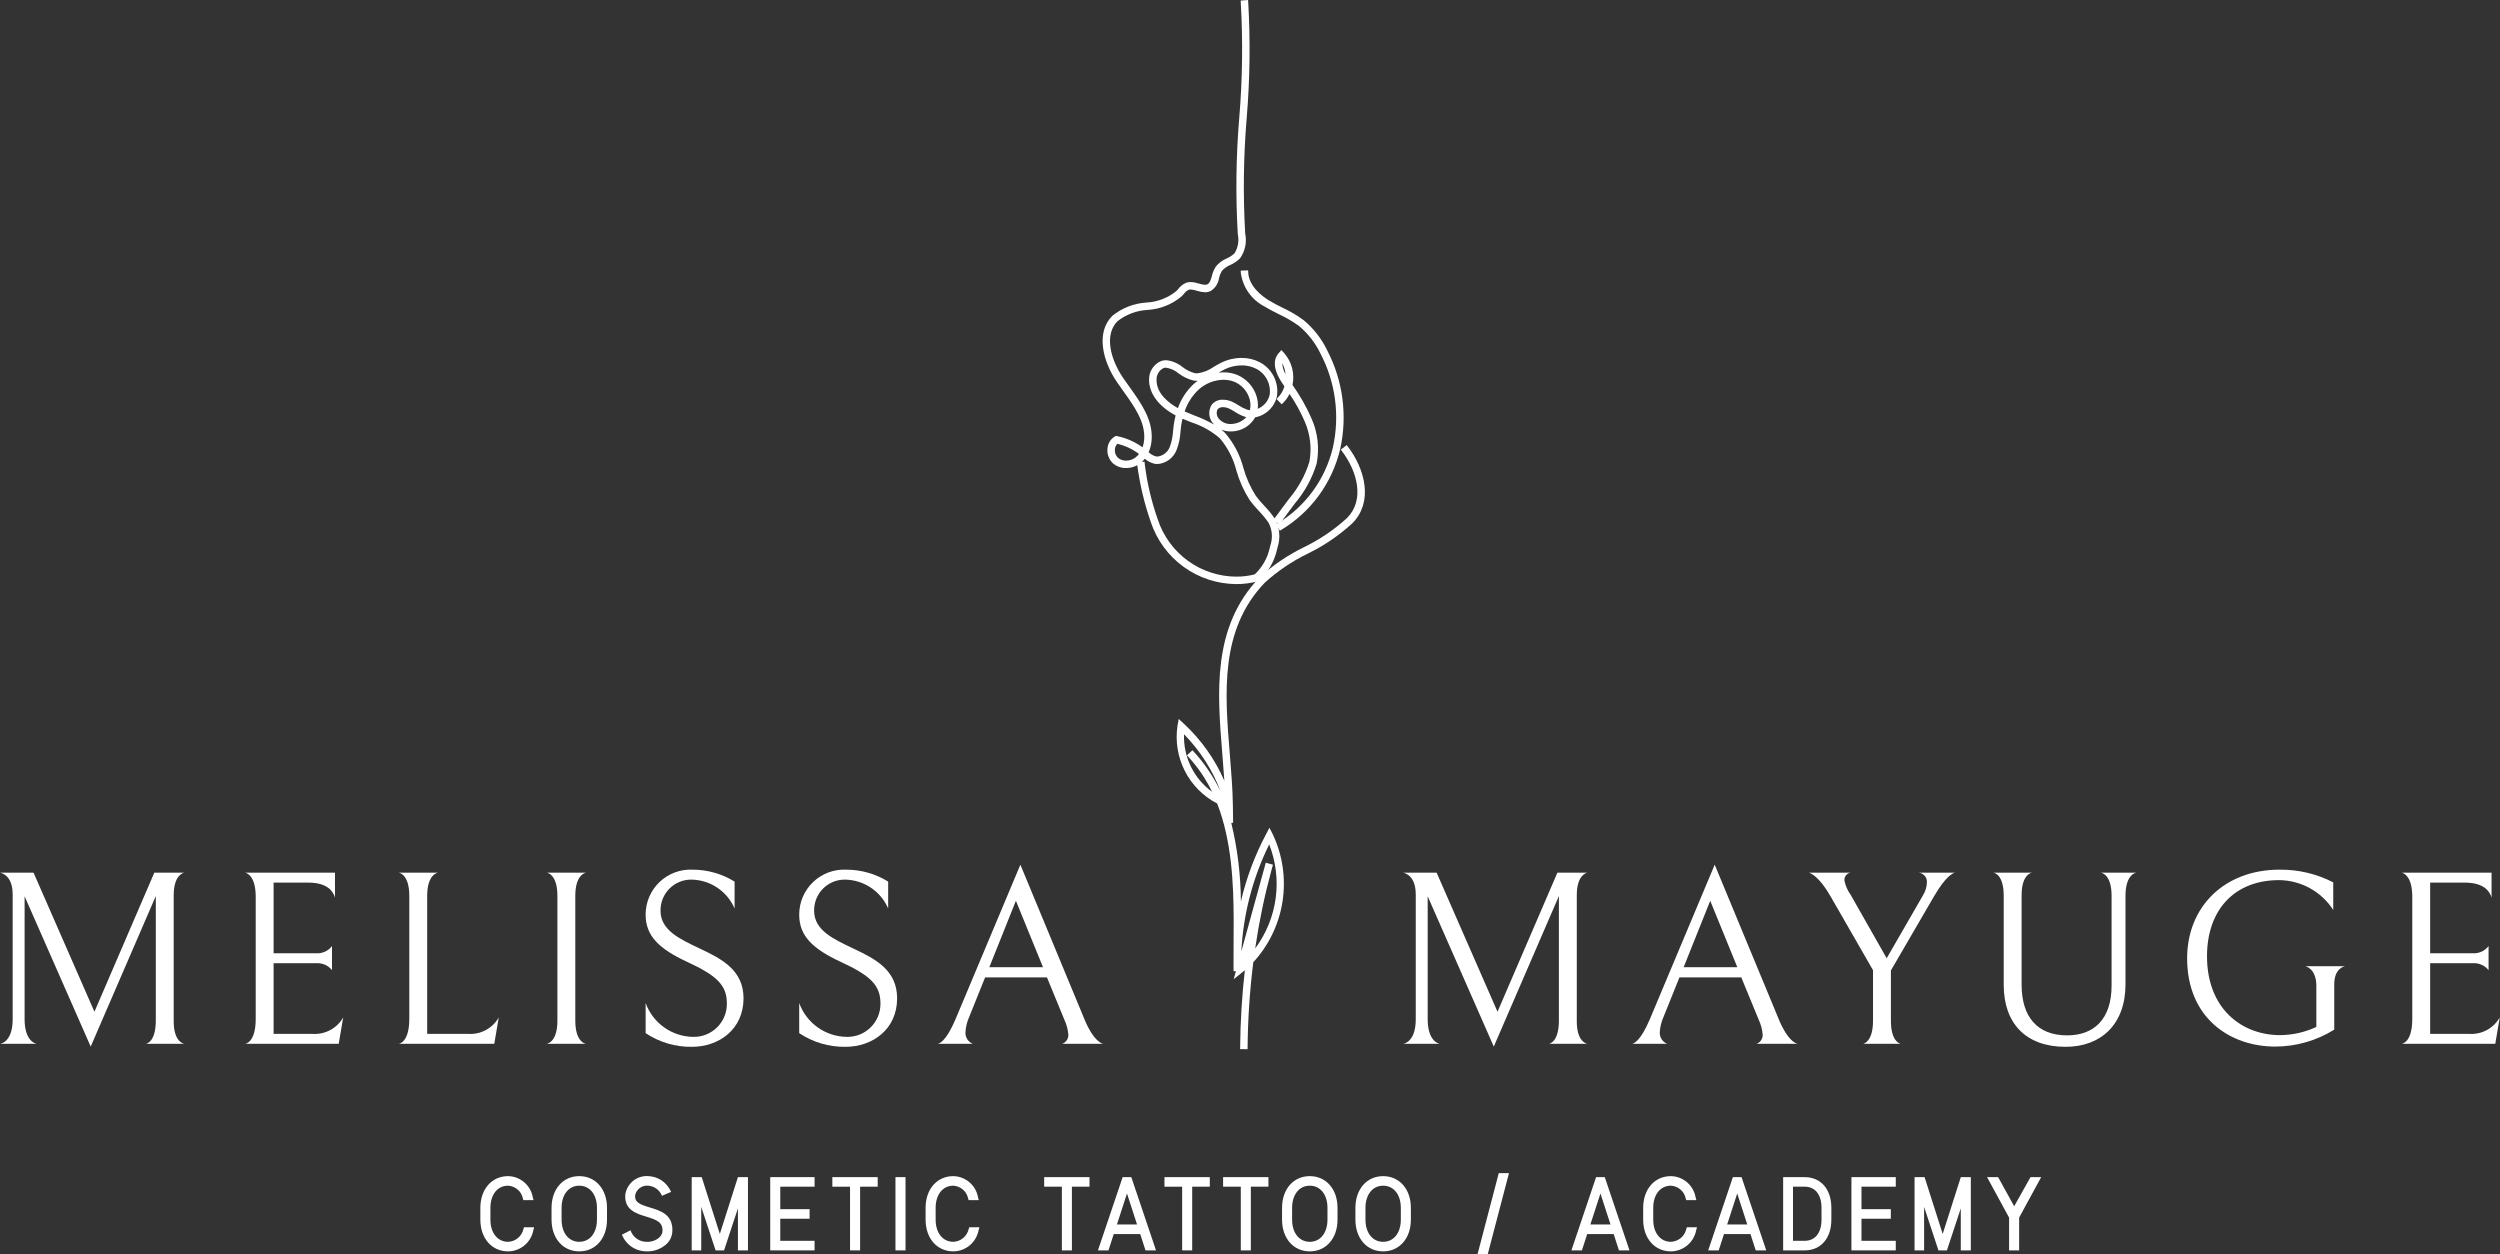 <svg width="287" height="144" viewBox="0 0 287 144" fill="none" xmlns="http://www.w3.org/2000/svg">
<rect x="0" y="0" width="287" height="144" fill="#333333" stroke="none"/>
<path d="M60.977 141.155C60.865 141.778 60.539 142.343 60.056 142.752C59.573 143.161 58.962 143.388 58.33 143.394C56.641 143.394 55.408 142.035 55.408 140.012V138.664C55.408 136.642 56.641 135.283 58.33 135.283C58.951 135.296 59.548 135.526 60.019 135.932C60.49 136.339 60.804 136.897 60.908 137.511H60.28C60.183 137.058 59.939 136.65 59.586 136.35C59.233 136.051 58.792 135.876 58.33 135.854C56.972 135.854 56.036 136.974 56.036 138.665V140.013C56.036 141.704 56.972 142.824 58.33 142.824C58.803 142.807 59.257 142.634 59.622 142.333C59.987 142.031 60.243 141.617 60.349 141.155L60.977 141.155Z" fill="white"/>
<path d="M58.33 143.657C56.455 143.657 55.145 142.159 55.145 140.012V138.664C55.145 136.518 56.455 135.02 58.33 135.02C59.009 135.032 59.663 135.281 60.179 135.723C60.696 136.165 61.044 136.772 61.162 137.442L61.251 137.774H60.085L60.029 137.586C59.948 137.186 59.736 136.825 59.428 136.559C59.119 136.293 58.73 136.137 58.323 136.117C57.115 136.117 56.299 137.141 56.299 138.664V140.013C56.299 141.536 57.115 142.56 58.33 142.56C58.747 142.544 59.148 142.389 59.468 142.12C59.789 141.851 60.011 141.483 60.099 141.073L60.158 140.892H61.319L61.23 141.223C61.104 141.903 60.746 142.518 60.216 142.962C59.687 143.406 59.02 143.652 58.33 143.657ZM58.33 135.546C56.764 135.546 55.672 136.828 55.672 138.664V140.012C55.672 141.848 56.764 143.131 58.33 143.131C58.845 143.133 59.347 142.967 59.76 142.658C60.173 142.349 60.474 141.914 60.618 141.418H60.535C60.389 141.893 60.097 142.309 59.701 142.608C59.305 142.908 58.825 143.075 58.33 143.086C56.824 143.086 55.773 141.822 55.773 140.012V138.664C55.773 136.854 56.824 135.59 58.33 135.59C58.815 135.607 59.282 135.776 59.666 136.074C60.05 136.371 60.332 136.781 60.47 137.247H60.55C60.415 136.76 60.125 136.331 59.724 136.024C59.324 135.717 58.834 135.549 58.33 135.546Z" fill="white"/>
<path d="M69.421 138.665V140.013C69.421 142.035 68.189 143.395 66.5 143.395C64.811 143.395 63.579 142.035 63.579 140.013V138.665C63.579 136.642 64.811 135.283 66.5 135.283C68.189 135.283 69.421 136.643 69.421 138.665ZM68.794 140.013V138.665C68.794 136.974 67.858 135.854 66.5 135.854C65.142 135.854 64.207 136.974 64.207 138.665V140.013C64.207 141.704 65.142 142.823 66.5 142.823C67.858 142.823 68.794 141.703 68.794 140.013L68.794 140.013Z" fill="white"/>
<path d="M66.501 143.657C64.626 143.657 63.317 142.159 63.317 140.012V138.664C63.317 136.518 64.626 135.02 66.501 135.02C68.375 135.02 69.685 136.518 69.685 138.664V140.012C69.684 142.159 68.375 143.657 66.501 143.657ZM66.501 135.546C64.936 135.546 63.843 136.828 63.843 138.664V140.012C63.843 141.848 64.936 143.131 66.501 143.131C68.066 143.131 69.159 141.848 69.159 140.012V138.664C69.158 136.828 68.065 135.546 66.501 135.546ZM66.501 143.086C64.996 143.086 63.944 141.822 63.944 140.012V138.664C63.944 136.854 64.995 135.59 66.501 135.59C68.006 135.59 69.057 136.854 69.057 138.664V140.012C69.057 141.822 68.005 143.086 66.501 143.086V143.086ZM66.501 136.117C65.286 136.117 64.47 137.141 64.47 138.664V140.013C64.47 141.536 65.286 142.56 66.501 142.56C67.715 142.56 68.531 141.536 68.531 140.013V138.664C68.531 137.141 67.715 136.117 66.501 136.117Z" fill="white"/>
<path d="M71.738 141.863L72.252 141.601C72.43 141.964 72.706 142.271 73.049 142.487C73.391 142.703 73.787 142.819 74.192 142.823C75.207 142.891 76.257 142.24 76.314 141.395C76.508 138.665 71.807 140.183 72.046 137.145C72.14 136.567 72.457 136.049 72.928 135.702C73.4 135.356 73.989 135.209 74.568 135.294C75.009 135.333 75.434 135.481 75.803 135.727C76.172 135.972 76.473 136.307 76.679 136.7L76.12 136.939C75.962 136.646 75.735 136.394 75.458 136.207C75.182 136.02 74.865 135.903 74.534 135.865C74.109 135.797 73.675 135.897 73.324 136.145C72.972 136.392 72.731 136.767 72.651 137.19C72.56 138.23 73.404 138.539 74.557 138.881C75.812 139.258 77.044 139.669 76.919 141.429C76.782 142.064 76.406 142.623 75.868 142.987C75.329 143.351 74.672 143.493 74.032 143.382C73.55 143.354 73.084 143.198 72.681 142.931C72.278 142.664 71.953 142.296 71.738 141.863Z" fill="white"/>
<path d="M74.292 143.656C74.199 143.656 74.106 143.653 74.012 143.646C73.483 143.614 72.972 143.443 72.531 143.149C72.09 142.855 71.734 142.45 71.5 141.974L71.393 141.744L72.379 141.24L72.492 141.493C72.652 141.813 72.897 142.082 73.2 142.27C73.504 142.459 73.853 142.559 74.21 142.56C75.111 142.621 76.006 142.046 76.051 141.377C76.127 140.312 75.389 140.033 74.179 139.666C73.05 139.323 71.645 138.897 71.784 137.125C71.885 136.478 72.235 135.896 72.759 135.505C73.284 135.114 73.94 134.944 74.588 135.032C75.073 135.075 75.54 135.238 75.946 135.508C76.352 135.778 76.684 136.145 76.912 136.576L77.045 136.829L76.002 137.277L75.888 137.065C75.75 136.81 75.553 136.593 75.315 136.43C75.076 136.267 74.802 136.164 74.515 136.128C74.159 136.067 73.794 136.145 73.495 136.348C73.197 136.55 72.988 136.861 72.913 137.214C72.843 138.008 73.411 138.266 74.632 138.629C75.832 138.99 77.325 139.438 77.181 141.448C77.156 141.73 77.075 142.005 76.942 142.255C76.81 142.506 76.63 142.727 76.411 142.907C75.817 143.402 75.065 143.668 74.292 143.656ZM72.097 141.975C72.31 142.307 72.597 142.583 72.936 142.782C73.276 142.981 73.657 143.096 74.049 143.12C74.775 143.187 75.499 142.968 76.067 142.509C76.234 142.375 76.372 142.209 76.473 142.02C76.575 141.832 76.637 141.624 76.656 141.411C76.762 139.931 75.864 139.549 74.481 139.133C73.447 138.826 72.274 138.477 72.389 137.167C72.475 136.675 72.75 136.236 73.154 135.944C73.559 135.652 74.061 135.529 74.555 135.603C74.889 135.639 75.212 135.748 75.5 135.921C75.789 136.095 76.036 136.329 76.225 136.607L76.297 136.577C76.099 136.288 75.84 136.047 75.538 135.871C75.237 135.694 74.9 135.587 74.551 135.557C74.042 135.479 73.522 135.604 73.103 135.905C72.684 136.205 72.399 136.658 72.309 137.167C72.202 138.515 73.189 138.815 74.331 139.161C75.435 139.496 76.686 139.876 76.576 141.413C76.454 141.94 76.141 142.404 75.697 142.713C75.253 143.022 74.71 143.154 74.174 143.085C73.769 143.076 73.372 142.969 73.017 142.771C72.663 142.574 72.362 142.293 72.141 141.953L72.097 141.975Z" fill="white"/>
<path d="M85.603 143.28H84.976V137.088L82.934 143.28H82.34L80.24 136.916V143.28H79.67V135.397H80.366L82.637 142.526L84.907 135.397H85.603L85.603 143.28Z" fill="white"/>
<path d="M85.866 143.543H84.713V138.725L83.123 143.543H82.15L80.503 138.553V143.543H79.407V135.134H80.558L82.636 141.659L84.715 135.134H85.866V143.543ZM85.239 143.016H85.34V135.66H85.239V143.016ZM79.933 143.016H79.978V135.66H79.933L79.933 143.016ZM85.099 135.66L83.126 141.856L85.169 135.66H85.099ZM80.103 135.66L82.146 141.853L80.174 135.66L80.103 135.66Z" fill="white"/>
<path d="M89.312 135.968V139.076H92.678V139.647H89.312V142.708H93.249V143.28H88.685V135.397H93.249V135.968L89.312 135.968Z" fill="white"/>
<path d="M93.512 143.543H88.422V135.134H93.512V136.231H89.575V138.812H92.941V139.91H89.575V142.445H93.512V143.543ZM88.948 143.016H92.986V142.972H89.049V139.384H92.415V139.339H89.049V135.705H92.986V135.66H88.948V143.016Z" fill="white"/>
<path d="M100.495 135.968H98.475V143.28H97.848V135.968H95.817V135.397H100.495L100.495 135.968Z" fill="white"/>
<path d="M98.739 143.543H97.585V136.232H95.555V135.134H100.759V136.231H98.739L98.739 143.543ZM98.111 143.016H98.213V135.705H100.233V135.66H96.08V135.705H98.111L98.111 143.016Z" fill="white"/>
<path d="M103.063 135.397H103.691V143.28H103.063V135.397Z" fill="white"/>
<path d="M103.954 143.543H102.8V135.134H103.954V143.543ZM103.326 143.016H103.428V135.66H103.326V143.016Z" fill="white"/>
<path d="M112.089 141.155C111.977 141.778 111.651 142.343 111.168 142.752C110.685 143.161 110.074 143.388 109.442 143.394C107.753 143.394 106.521 142.035 106.521 140.012V138.664C106.521 136.642 107.753 135.283 109.442 135.283C110.063 135.296 110.661 135.526 111.131 135.932C111.602 136.339 111.916 136.897 112.02 137.511H111.393C111.296 137.058 111.052 136.65 110.699 136.35C110.346 136.051 109.904 135.876 109.442 135.854C108.084 135.854 107.148 136.974 107.148 138.665V140.013C107.148 141.704 108.084 142.824 109.442 142.824C109.915 142.807 110.369 142.634 110.734 142.333C111.1 142.031 111.355 141.617 111.462 141.155L112.089 141.155Z" fill="white"/>
<path d="M109.442 143.657C107.567 143.657 106.258 142.159 106.258 140.012V138.664C106.258 136.518 107.567 135.02 109.442 135.02C110.121 135.032 110.775 135.281 111.291 135.723C111.808 136.165 112.156 136.772 112.274 137.442L112.363 137.774H111.197L111.141 137.586C111.06 137.186 110.848 136.825 110.54 136.559C110.231 136.293 109.842 136.137 109.435 136.117C108.227 136.117 107.411 137.141 107.411 138.664V140.013C107.411 141.536 108.227 142.56 109.442 142.56C109.86 142.544 110.26 142.389 110.581 142.12C110.901 141.851 111.123 141.483 111.211 141.073L111.27 140.892H112.432L112.343 141.223C112.216 141.903 111.858 142.518 111.329 142.962C110.799 143.406 110.132 143.652 109.442 143.657ZM109.442 135.546C107.877 135.546 106.784 136.828 106.784 138.664V140.012C106.784 141.848 107.877 143.131 109.442 143.131C109.957 143.133 110.46 142.967 110.872 142.658C111.285 142.349 111.587 141.914 111.73 141.418H111.647C111.501 141.893 111.209 142.309 110.813 142.609C110.417 142.908 109.938 143.075 109.442 143.086C107.936 143.086 106.885 141.822 106.885 140.012V138.664C106.885 136.854 107.936 135.59 109.442 135.59C109.927 135.607 110.394 135.776 110.778 136.074C111.162 136.371 111.444 136.781 111.582 137.247H111.662C111.527 136.76 111.237 136.331 110.837 136.024C110.436 135.717 109.946 135.549 109.442 135.546Z" fill="white"/>
<path d="M124.813 135.968H122.793V143.28H122.166V135.968H120.135V135.397H124.813L124.813 135.968Z" fill="white"/>
<path d="M123.056 143.543H121.903V136.232H119.871V135.134H125.075V136.231H123.055L123.056 143.543ZM122.429 143.016H122.53V135.705H124.55V135.66H120.397V135.705H122.428L122.429 143.016Z" fill="white"/>
<path d="M131.089 141.406H127.666L127.062 143.28H126.411L129.07 135.397H129.686L132.345 143.28H131.694L131.089 141.406ZM130.895 140.835L129.378 136.163L127.86 140.835H130.895Z" fill="white"/>
<path d="M132.711 143.543H131.503L130.898 141.67H127.857L127.253 143.543H126.044L128.881 135.134H129.874L132.711 143.543ZM131.886 143.016H131.978L129.491 135.66L131.257 141.098H127.498L129.264 135.66H129.258L126.778 143.016H126.87L127.475 141.143H131.281L131.886 143.016ZM128.222 140.572H130.533L129.378 137.014L128.222 140.572Z" fill="white"/>
<path d="M138.621 135.968H136.601V143.28H135.974V135.968H133.943V135.397H138.621L138.621 135.968Z" fill="white"/>
<path d="M136.864 143.543H135.711V136.232H133.68V135.134H138.884V136.231H136.864L136.864 143.543ZM136.237 143.016H136.338V135.705H138.358V135.66H134.206V135.705H136.237V143.016Z" fill="white"/>
<path d="M145.353 135.968H143.333V143.28H142.706V135.968H140.675V135.397H145.353L145.353 135.968Z" fill="white"/>
<path d="M143.597 143.543H142.443V136.232H140.412V135.134H145.616V136.231H143.597L143.597 143.543ZM142.969 143.016H143.071V135.705H145.091V135.66H140.939V135.705H142.97L142.969 143.016Z" fill="white"/>
<path d="M153.285 138.665V140.013C153.285 142.035 152.053 143.395 150.364 143.395C148.675 143.395 147.443 142.035 147.443 140.013V138.665C147.443 136.642 148.675 135.283 150.364 135.283C152.053 135.283 153.285 136.643 153.285 138.665ZM152.657 140.013V138.665C152.657 136.974 151.722 135.854 150.364 135.854C149.006 135.854 148.07 136.974 148.07 138.665V140.013C148.07 141.704 149.006 142.823 150.364 142.823C151.722 142.823 152.657 141.703 152.657 140.013L152.657 140.013Z" fill="white"/>
<path d="M150.363 143.657C148.488 143.657 147.179 142.159 147.179 140.012V138.664C147.179 136.518 148.488 135.02 150.363 135.02C152.238 135.02 153.547 136.518 153.547 138.664V140.012C153.548 142.159 152.238 143.657 150.363 143.657ZM150.363 135.546C148.798 135.546 147.705 136.828 147.705 138.664V140.012C147.705 141.848 148.798 143.131 150.363 143.131C151.928 143.131 153.021 141.848 153.021 140.012V138.664C153.022 136.828 151.928 135.546 150.363 135.546ZM150.363 143.086C148.858 143.086 147.807 141.822 147.807 140.012V138.664C147.807 136.854 148.858 135.59 150.363 135.59C151.868 135.59 152.92 136.854 152.92 138.664V140.012C152.92 141.822 151.868 143.086 150.363 143.086V143.086ZM150.363 136.117C149.149 136.117 148.333 137.141 148.333 138.664V140.013C148.333 141.536 149.149 142.56 150.363 142.56C151.578 142.56 152.394 141.536 152.394 140.013V138.664C152.394 137.141 151.578 136.117 150.363 136.117Z" fill="white"/>
<path d="M161.706 138.665V140.013C161.706 142.035 160.474 143.395 158.785 143.395C157.096 143.395 155.864 142.035 155.864 140.013V138.665C155.864 136.642 157.096 135.283 158.785 135.283C160.474 135.283 161.706 136.643 161.706 138.665ZM161.079 140.013V138.665C161.079 136.974 160.143 135.854 158.785 135.854C157.427 135.854 156.492 136.974 156.492 138.665V140.013C156.492 141.704 157.427 142.823 158.785 142.823C160.143 142.823 161.079 141.703 161.079 140.013V140.013Z" fill="white"/>
<path d="M158.785 143.657C156.91 143.657 155.601 142.159 155.601 140.012V138.664C155.601 136.518 156.91 135.02 158.785 135.02C160.66 135.02 161.969 136.518 161.969 138.664V140.012C161.969 142.159 160.66 143.657 158.785 143.657ZM158.785 135.546C157.22 135.546 156.127 136.828 156.127 138.664V140.012C156.127 141.848 157.22 143.131 158.785 143.131C160.35 143.131 161.443 141.848 161.443 140.012V138.664C161.443 136.828 160.35 135.546 158.785 135.546ZM158.785 143.086C157.28 143.086 156.229 141.822 156.229 140.012V138.664C156.229 136.854 157.28 135.59 158.785 135.59C160.29 135.59 161.342 136.854 161.342 138.664V140.012C161.342 141.822 160.29 143.086 158.785 143.086V143.086ZM158.785 136.117C157.571 136.117 156.755 137.141 156.755 138.664V140.013C156.755 141.536 157.571 142.56 158.785 142.56C160 142.56 160.815 141.536 160.815 140.013V138.664C160.816 137.141 160 136.117 158.785 136.117Z" fill="white"/>
<path d="M172.262 134.94H172.89L170.585 143.737H169.957L172.262 134.94Z" fill="white"/>
<path d="M170.788 144H169.616L172.059 134.677H173.231L170.788 144ZM170.298 143.473H170.382L172.549 135.204H172.466L170.298 143.473Z" fill="white"/>
<path d="M185.442 141.406H182.019L181.414 143.28H180.764L183.423 135.397H184.039L186.698 143.28H186.047L185.442 141.406ZM185.248 140.835L183.731 136.163L182.213 140.835H185.248Z" fill="white"/>
<path d="M187.064 143.543H185.855L185.251 141.67H182.21L181.605 143.543H180.397L183.233 135.134H184.227L187.064 143.543ZM186.238 143.016H186.331L183.844 135.66L185.61 141.098H181.851L183.617 135.66H183.611L181.13 143.016H181.223L181.828 141.143H185.633L186.238 143.016ZM182.575 140.572H184.886L183.731 137.014L182.575 140.572Z" fill="white"/>
<path d="M194.468 141.155C194.356 141.778 194.031 142.343 193.548 142.752C193.064 143.161 192.454 143.388 191.821 143.394C190.133 143.394 188.9 142.035 188.9 140.012V138.664C188.9 136.642 190.133 135.283 191.821 135.283C192.443 135.296 193.04 135.526 193.511 135.932C193.982 136.339 194.296 136.897 194.4 137.511H193.772C193.675 137.058 193.431 136.65 193.078 136.35C192.725 136.051 192.283 135.876 191.821 135.854C190.464 135.854 189.528 136.974 189.528 138.665V140.013C189.528 141.704 190.463 142.824 191.821 142.824C192.294 142.807 192.749 142.634 193.114 142.333C193.479 142.031 193.735 141.617 193.841 141.155L194.468 141.155Z" fill="white"/>
<path d="M191.822 143.657C189.947 143.657 188.637 142.159 188.637 140.012V138.664C188.637 136.518 189.947 135.02 191.822 135.02C192.501 135.032 193.155 135.281 193.671 135.723C194.188 136.165 194.536 136.772 194.654 137.442L194.743 137.774H193.577L193.521 137.586C193.44 137.186 193.228 136.825 192.92 136.559C192.611 136.293 192.222 136.137 191.815 136.117C190.607 136.117 189.791 137.141 189.791 138.664V140.013C189.791 141.536 190.607 142.56 191.822 142.56C192.24 142.544 192.64 142.389 192.961 142.12C193.281 141.851 193.503 141.483 193.591 141.073L193.65 140.892H194.812L194.723 141.223C194.597 141.903 194.238 142.518 193.709 142.962C193.179 143.406 192.512 143.652 191.822 143.657ZM191.822 135.546C190.257 135.546 189.163 136.828 189.163 138.664V140.012C189.163 141.848 190.257 143.131 191.822 143.131C192.337 143.133 192.839 142.967 193.252 142.658C193.665 142.349 193.967 141.914 194.11 141.418H194.027C193.881 141.893 193.589 142.309 193.193 142.609C192.797 142.908 192.317 143.075 191.822 143.086C190.316 143.086 189.265 141.822 189.265 140.012V138.664C189.265 136.854 190.316 135.59 191.822 135.59C192.307 135.607 192.774 135.777 193.158 136.074C193.542 136.371 193.824 136.781 193.963 137.247H194.042C193.907 136.76 193.617 136.331 193.217 136.024C192.816 135.717 192.326 135.549 191.822 135.546Z" fill="white"/>
<path d="M201.144 141.406H197.721L197.117 143.28H196.466L199.125 135.397H199.741L202.4 143.28H201.749L201.144 141.406ZM200.95 140.835L199.433 136.163L197.915 140.835H200.95Z" fill="white"/>
<path d="M202.766 143.543H201.558L200.953 141.67H197.913L197.308 143.543H196.1L198.936 135.134H199.93L202.766 143.543ZM201.941 143.016H202.033L199.546 135.66L201.312 141.098H197.553L199.319 135.66H199.314L196.833 143.016H196.925L197.53 141.143H201.336L201.941 143.016ZM198.277 140.572H200.588L199.433 137.014L198.277 140.572Z" fill="white"/>
<path d="M209.977 138.665V140.013C209.977 142.035 208.859 143.28 207.17 143.28H204.968V135.397H207.17C208.859 135.397 209.977 136.642 209.977 138.665ZM209.372 140.013V138.665C209.372 136.974 208.528 135.968 207.17 135.968H205.572V142.708H207.17C208.528 142.709 209.372 141.703 209.372 140.012V140.013Z" fill="white"/>
<path d="M207.17 143.543H204.705V135.134H207.17C209.035 135.134 210.24 136.519 210.24 138.664V140.013C210.24 142.157 209.035 143.543 207.17 143.543ZM205.231 143.016H207.17C208.739 143.016 209.714 141.865 209.714 140.012V138.664C209.714 136.811 208.739 135.66 207.17 135.66H205.231V143.016ZM207.17 142.972H205.309V135.705H207.17C208.69 135.705 209.635 136.839 209.635 138.665V140.013C209.635 141.838 208.69 142.972 207.17 142.972ZM205.835 142.445H207.17C208.384 142.445 209.109 141.536 209.109 140.012V138.664C209.109 137.14 208.384 136.23 207.17 136.23H205.835V142.445Z" fill="white"/>
<path d="M213.435 135.968V139.076H216.802V139.647H213.435V142.708H217.372V143.28H212.808V135.397H217.372V135.968L213.435 135.968Z" fill="white"/>
<path d="M217.635 143.543H212.544V135.134H217.635V136.231H213.698V138.812H217.065V139.91H213.698V142.445H217.635V143.543ZM213.07 143.016H217.109V142.972H213.172V139.384H216.539V139.339H213.172V135.705H217.109V135.66H213.07V143.016Z" fill="white"/>
<path d="M225.987 143.28H225.36V137.088L223.317 143.28H222.724L220.624 136.916V143.28H220.054V135.397H220.75L223.02 142.526L225.291 135.397H225.987V143.28Z" fill="white"/>
<path d="M226.25 143.543H225.097V138.725L223.507 143.543H222.534L220.887 138.553V143.543H219.791V135.134H220.942L223.021 141.659L225.099 135.134H226.251L226.25 143.543ZM225.623 143.016H225.724V135.66H225.623V143.016ZM220.317 143.016H220.361V135.66H220.317V143.016ZM225.483 135.66L223.511 141.854L225.554 135.66H225.483ZM220.487 135.66L222.53 141.854L220.558 135.66H220.487Z" fill="white"/>
<path d="M233.884 135.397L231.534 139.716V143.28H230.906V139.716L228.556 135.397H229.229L231.226 139.018L233.257 135.397H233.884Z" fill="white"/>
<path d="M231.797 143.543H230.643V139.783L228.113 135.134H229.384L231.228 138.477L233.103 135.134H234.327L231.797 139.783V143.543ZM231.169 143.016H231.271L231.302 139.589L233.441 135.66H233.41L231.223 139.56L229.073 135.66H228.998L231.169 139.716L231.169 143.016Z" fill="white"/>
<path d="M16.746 119.832C16.889 119.804 17.887 119.547 17.887 117.148V102.866L10.413 120.147L2.824 102.895V117.005C2.824 119.433 3.994 119.804 4.222 119.832H0C0.2 119.804 1.455 119.518 1.455 117.005V102.695C1.455 100.552 0.257 100.238 0 100.181H3.851L10.841 116.148L17.716 100.181H21.167C20.996 100.21 19.941 100.495 19.941 102.78V117.262C19.941 119.49 20.968 119.804 21.167 119.832H16.746Z" fill="white"/>
<path d="M28.129 119.832C28.129 119.832 29.356 119.747 29.356 116.976V102.952C29.356 100.324 28.129 100.181 28.129 100.181H38.456V103.038C38.257 102.381 37.658 101.324 35.375 101.324H31.41V109.436H36.317C36.661 109.456 37.006 109.391 37.319 109.246C37.633 109.102 37.906 108.883 38.114 108.607V111.378C37.906 111.112 37.636 110.9 37.328 110.761C37.02 110.621 36.683 110.559 36.346 110.578H31.41V118.69H35.86C36.568 118.741 37.275 118.591 37.901 118.258C38.526 117.924 39.045 117.42 39.398 116.804L38.884 119.832L28.129 119.832Z" fill="white"/>
<path d="M45.761 100.181H50.296C50.296 100.181 49.041 100.295 49.041 102.837V118.69H53.72C54.427 118.741 55.134 118.591 55.76 118.258C56.386 117.924 56.905 117.42 57.257 116.804L56.744 119.832H45.76C45.76 119.832 46.987 119.746 46.987 116.976V102.837C46.987 100.295 45.761 100.181 45.761 100.181Z" fill="white"/>
<path d="M63.99 117.176V102.837C63.99 100.295 62.764 100.181 62.764 100.181H67.299C67.299 100.181 66.044 100.295 66.044 102.837V117.176C66.044 119.746 67.299 119.832 67.299 119.832H62.735C62.735 119.832 63.99 119.747 63.99 117.176Z" fill="white"/>
<path d="M74.118 118.604V115.148C74.524 116.273 75.264 117.247 76.237 117.941C77.21 118.635 78.372 119.016 79.566 119.033C80.075 119.046 80.58 118.956 81.053 118.769C81.526 118.582 81.956 118.301 82.319 117.944C82.681 117.587 82.967 117.16 83.161 116.69C83.355 116.219 83.452 115.714 83.446 115.205C83.446 113.063 82.248 111.978 78.853 110.407C75.658 108.921 74.118 107.436 74.118 105.008C74.115 104.307 74.255 103.612 74.53 102.967C74.805 102.321 75.209 101.739 75.716 101.255C76.223 100.771 76.824 100.396 77.481 100.152C78.138 99.909 78.838 99.802 79.538 99.838C81.232 99.841 82.891 100.316 84.331 101.209V104.294C83.917 103.334 83.238 102.512 82.374 101.925C81.51 101.338 80.496 101.011 79.452 100.981C78.977 100.965 78.504 101.046 78.061 101.219C77.618 101.393 77.215 101.654 76.876 101.988C76.537 102.322 76.27 102.721 76.09 103.162C75.91 103.603 75.821 104.075 75.829 104.551C75.829 106.808 78.054 107.807 80.337 108.893C82.819 110.064 85.358 111.349 85.358 114.605C85.358 118.147 82.562 120.175 79.424 120.175C77.537 120.202 75.687 119.654 74.118 118.604Z" fill="white"/>
<path d="M91.749 118.604V115.148C92.156 116.273 92.895 117.247 93.868 117.941C94.842 118.635 96.003 119.016 97.198 119.033C97.706 119.046 98.212 118.956 98.685 118.769C99.157 118.582 99.588 118.301 99.95 117.944C100.312 117.587 100.599 117.16 100.793 116.69C100.986 116.219 101.083 115.714 101.078 115.205C101.078 113.063 99.879 111.978 96.485 110.407C93.29 108.921 91.749 107.436 91.749 105.008C91.747 104.307 91.887 103.612 92.162 102.967C92.437 102.321 92.84 101.739 93.348 101.255C93.855 100.771 94.456 100.396 95.113 100.152C95.77 99.909 96.47 99.802 97.169 99.838C98.863 99.841 100.523 100.316 101.962 101.209V104.294C101.549 103.334 100.87 102.512 100.006 101.925C99.141 101.338 98.128 101.011 97.084 100.981C96.609 100.965 96.135 101.046 95.692 101.219C95.25 101.393 94.846 101.654 94.508 101.988C94.169 102.322 93.901 102.721 93.721 103.162C93.541 103.603 93.453 104.075 93.461 104.551C93.461 106.808 95.686 107.807 97.968 108.893C100.45 110.064 102.989 111.349 102.989 114.605C102.989 118.147 100.193 120.175 97.055 120.175C95.169 120.202 93.318 119.654 91.749 118.604Z" fill="white"/>
<path d="M113.089 112.206L111.263 116.747C111.015 117.297 110.87 117.888 110.835 118.49C110.816 118.776 110.889 119.06 111.043 119.302C111.197 119.543 111.424 119.729 111.691 119.832H107.611C107.782 119.832 108.581 119.632 109.694 117.004L117.14 99.267L124.528 117.09C125.527 119.49 126.468 119.804 126.668 119.832H121.932C122.149 119.757 122.335 119.613 122.464 119.422C122.592 119.232 122.656 119.005 122.646 118.775C122.599 118.181 122.444 117.601 122.189 117.062L120.192 112.206L113.089 112.206ZM119.736 111.035L116.626 103.409L113.574 111.035H119.736Z" fill="white"/>
<path d="M177.82 119.832C177.963 119.804 178.961 119.547 178.961 117.148V102.866L171.487 120.147L163.898 102.895V117.005C163.898 119.433 165.068 119.804 165.296 119.832H161.074C161.274 119.804 162.529 119.518 162.529 117.005V102.695C162.529 100.552 161.331 100.238 161.074 100.181H164.925L171.915 116.148L178.79 100.181H182.242C182.071 100.21 181.015 100.495 181.015 102.78V117.262C181.015 119.49 182.042 119.804 182.242 119.832H177.82Z" fill="white"/>
<path d="M192.798 112.206L190.972 116.747C190.724 117.297 190.579 117.888 190.544 118.49C190.525 118.776 190.598 119.06 190.752 119.302C190.906 119.543 191.133 119.729 191.4 119.832H187.32C187.491 119.832 188.29 119.632 189.403 117.004L196.849 99.267L204.237 117.09C205.236 119.49 206.177 119.804 206.377 119.832H201.641C201.858 119.756 202.045 119.613 202.173 119.422C202.301 119.232 202.365 119.005 202.355 118.775C202.308 118.181 202.153 117.601 201.898 117.062L199.901 112.206L192.798 112.206ZM199.445 111.035L196.335 103.409L193.283 111.035H199.445Z" fill="white"/>
<path d="M224.436 100.181C224.265 100.21 223.409 100.495 222.011 102.923L217.076 111.406V117.176C217.076 119.461 218.017 119.804 218.217 119.832H213.881C214.023 119.804 215.022 119.518 215.022 117.176V111.378L210.144 102.895C208.803 100.552 207.833 100.238 207.662 100.181H212.454C212.24 100.211 212.046 100.323 211.913 100.494C211.78 100.664 211.718 100.88 211.741 101.095C211.86 101.683 212.103 102.238 212.454 102.723L216.591 110.007L220.727 102.837C221.041 102.352 221.21 101.787 221.213 101.209C221.208 100.948 221.106 100.698 220.926 100.507C220.747 100.317 220.503 100.201 220.243 100.181H224.436Z" fill="white"/>
<path d="M244.007 113.006C244.007 117.576 241.211 120.175 237.131 120.175C232.567 120.175 230.028 117.49 230.028 113.063V102.837C230.028 100.267 228.83 100.181 228.83 100.181H233.28C233.28 100.181 232.082 100.295 232.082 102.752V113.063C232.082 116.691 233.851 118.861 237.302 118.861C240.355 118.861 242.409 117.033 242.409 113.149V102.837C242.409 100.267 241.154 100.181 241.154 100.181H245.262C245.262 100.181 244.006 100.295 244.006 102.837L244.007 113.006Z" fill="white"/>
<path d="M251.083 110.007C251.083 104.151 255.305 99.838 261.695 99.838C263.837 99.815 265.952 100.315 267.857 101.295V104.466C267.185 103.423 266.265 102.565 265.179 101.966C264.094 101.368 262.877 101.049 261.638 101.038C256.531 101.038 253.365 104.437 253.365 109.778C253.365 115.805 257.359 118.833 261.752 118.833C263.192 118.824 264.613 118.503 265.917 117.89V113.177C265.917 111.178 264.662 110.921 264.662 110.921H269.226C269.226 110.921 267.971 111.064 267.971 113.006V118.204C265.941 119.467 263.6 120.14 261.21 120.147C255.989 120.147 251.083 116.862 251.083 110.007Z" fill="white"/>
<path d="M275.703 119.832C275.703 119.832 276.93 119.747 276.93 116.976V102.952C276.93 100.324 275.703 100.181 275.703 100.181H286.03V103.038C285.83 102.381 285.231 101.324 282.949 101.324H278.983V109.436H283.89C284.235 109.456 284.579 109.391 284.892 109.246C285.206 109.102 285.479 108.883 285.688 108.607V111.378C285.479 111.112 285.209 110.9 284.901 110.761C284.593 110.621 284.256 110.559 283.919 110.578H278.983V118.69H283.434C284.141 118.741 284.848 118.591 285.474 118.258C286.1 117.924 286.619 117.42 286.971 116.804L286.458 119.832L275.703 119.832Z" fill="white"/>
<path d="M146.491 60.186L146.656 60.091C148.24 59.137 149.619 57.876 150.71 56.381C151.802 54.887 152.584 53.19 153.012 51.389C153.831 47.735 153.327 43.91 151.591 40.593C151.007 39.374 150.167 38.295 149.13 37.429C148.41 36.906 147.64 36.455 146.832 36.082C146.286 35.808 145.722 35.525 145.187 35.195C144.44 34.816 143.799 34.258 143.319 33.571C142.839 32.884 142.537 32.088 142.438 31.256L142.432 31.066L143.288 31.04L143.293 31.23C143.343 32.878 144.948 34.042 145.636 34.466C146.142 34.778 146.688 35.052 147.216 35.316C148.075 35.713 148.893 36.195 149.657 36.755C150.792 37.695 151.711 38.869 152.35 40.198C154.18 43.698 154.71 47.734 153.845 51.588C153.389 53.502 152.556 55.305 151.396 56.893C150.235 58.48 148.769 59.819 147.085 60.832L146.92 60.928L146.491 60.186Z" fill="white"/>
<path d="M146.99 60.667L146.751 60.255C148.358 59.288 149.756 58.01 150.863 56.495C151.97 54.98 152.763 53.259 153.197 51.433C154.026 47.735 153.516 43.862 151.759 40.505C151.163 39.262 150.306 38.161 149.246 37.279C148.517 36.748 147.737 36.29 146.917 35.912C146.375 35.64 145.814 35.359 145.286 35.033C144.567 34.67 143.948 34.135 143.484 33.475C143.02 32.815 142.726 32.051 142.628 31.25L143.103 31.236C143.155 32.976 144.822 34.188 145.536 34.628C146.046 34.942 146.597 35.219 147.13 35.487C147.978 35.878 148.785 36.353 149.539 36.904C150.653 37.828 151.554 38.981 152.181 40.285C153.99 43.744 154.514 47.734 153.66 51.544C153.21 53.432 152.389 55.212 151.243 56.779C150.098 58.345 148.652 59.667 146.99 60.667Z" fill="white"/>
<path d="M142.366 120.44L142.368 120.25C142.395 117.287 142.575 114.328 142.907 111.384C142.824 111.454 142.74 111.523 142.656 111.59L141.627 112.41L141.879 111.493L141.616 111.496L141.613 111.307C141.61 111.121 141.608 110.935 141.609 110.749C141.605 109.839 141.611 108.922 141.617 108.03V107.981C141.622 107.182 141.627 106.384 141.625 105.586C141.616 101.355 141.382 96.466 139.732 92.244C138.134 91.418 136.836 90.112 136.019 88.508C135.202 86.905 134.908 85.085 135.178 83.305L135.313 82.534L135.888 83.064C137.884 84.907 139.474 87.147 140.557 89.64C140.492 88.635 140.409 87.624 140.329 86.636C139.741 79.441 139.133 72.008 144.572 66.304C146.105 64.899 147.834 63.724 149.703 62.814C151.497 61.943 153.156 60.819 154.632 59.478C156.704 57.404 155.827 54.111 154.039 51.769L153.923 51.618L154.603 51.097L154.719 51.249C156.734 53.888 157.675 57.642 155.237 60.084C153.706 61.486 151.98 62.658 150.113 63.566C148.32 64.438 146.66 65.561 145.184 66.903C140.017 72.322 140.609 79.56 141.181 86.559C141.342 88.531 141.509 90.57 141.535 92.511L141.561 94.448L141.352 94.477C142.064 97.427 142.434 100.448 142.455 103.483C143.081 100.793 144.054 98.196 145.348 95.757L145.734 95.029L146.107 95.765C147.242 98.157 147.637 100.836 147.239 103.455C146.842 106.074 145.672 108.514 143.879 110.462C143.472 113.712 143.253 116.983 143.224 120.258L143.222 120.448L142.366 120.44ZM145.704 96.939C143.814 100.772 142.726 104.951 142.506 109.219L145.312 99.037L146.136 99.266L145.953 99.928C145.157 102.871 144.537 105.859 144.096 108.877C145.357 107.189 146.166 105.206 146.448 103.117C146.729 101.028 146.473 98.901 145.704 96.939ZM135.926 84.29C135.881 85.572 136.15 86.845 136.712 87.998C137.273 89.151 138.109 90.147 139.146 90.9C138.79 90.162 138.381 89.451 137.923 88.771C137.456 88.096 136.944 87.454 136.39 86.847L136.263 86.707L136.89 86.127L137.019 86.266C137.62 86.911 138.169 87.602 138.661 88.333C139.215 89.139 139.706 89.986 140.13 90.866C139.2 88.406 137.768 86.166 135.926 84.291V84.29Z" fill="white"/>
<path d="M143.034 120.256L142.558 120.252C142.586 117.13 142.785 114.012 143.153 110.913C142.955 111.095 142.75 111.271 142.538 111.441L141.966 111.896L142.13 111.3L141.803 111.304C141.8 111.119 141.799 110.934 141.799 110.75C141.796 109.839 141.802 108.923 141.807 108.031C141.813 107.216 141.818 106.401 141.816 105.586C141.806 100.936 141.504 96.209 139.882 92.105C138.298 91.312 137.006 90.036 136.194 88.46C135.383 86.884 135.092 85.091 135.365 83.339L135.44 82.91L135.76 83.204C138.02 85.298 139.752 87.898 140.814 90.792C140.746 89.408 140.631 87.995 140.518 86.614C139.934 79.468 139.33 72.078 144.71 66.436C146.23 65.046 147.943 63.882 149.794 62.982C151.604 62.102 153.279 60.968 154.767 59.613C156.92 57.457 156.029 54.062 154.19 51.654L154.568 51.364C156.532 53.938 157.459 57.59 155.103 59.949C153.584 61.337 151.872 62.499 150.022 63.399C148.212 64.279 146.538 65.413 145.049 66.768C139.821 72.252 140.416 79.534 140.991 86.575C141.152 88.545 141.319 90.582 141.345 92.514L141.371 94.451L140.877 92.578C139.991 89.266 138.226 86.256 135.769 83.867C135.628 85.358 135.913 86.859 136.59 88.195C137.267 89.531 138.308 90.647 139.593 91.414C139.173 90.454 138.667 89.533 138.081 88.664C137.608 87.981 137.091 87.331 136.531 86.718L136.88 86.395C137.475 87.032 138.018 87.716 138.504 88.439C139.245 89.518 139.873 90.671 140.377 91.879L140.609 92.433L140.498 92.383C141.826 96.533 142.433 100.879 142.291 105.234C142.87 101.956 143.958 98.788 145.517 95.847L145.731 95.442L145.938 95.851C147.064 98.218 147.452 100.869 147.053 103.459C146.654 106.05 145.485 108.46 143.699 110.377C143.285 113.654 143.063 116.953 143.034 120.256ZM142.275 110.749V110.774L145.312 99.752C145.356 99.592 145.4 99.431 145.444 99.271L145.902 99.398L145.77 99.877C144.91 103.054 144.255 106.282 143.809 109.542C145.299 107.755 146.266 105.589 146.602 103.286C146.939 100.982 146.633 98.63 145.717 96.49C143.465 100.906 142.286 105.791 142.275 110.749V110.749ZM143.587 107.802L142.825 110.569C142.97 110.436 143.11 110.3 143.247 110.16C143.349 109.37 143.463 108.584 143.587 107.802Z" fill="white"/>
<path d="M141.966 67.053C139.779 67.05 137.648 66.356 135.877 65.072C134.106 63.787 132.784 61.976 132.099 59.896C131.368 57.79 130.852 55.615 130.56 53.404C130.167 53.619 129.727 53.732 129.28 53.732C128.721 53.743 128.178 53.547 127.756 53.18C127.529 52.963 127.355 52.696 127.248 52.401C127.141 52.105 127.104 51.789 127.14 51.477C127.16 51.201 127.246 50.934 127.39 50.699C127.533 50.463 127.731 50.265 127.966 50.121L128.108 50.038L128.268 50.071C129.315 50.288 130.303 50.726 131.168 51.356C131.27 51.062 131.333 50.755 131.353 50.444C131.496 48.441 130.205 46.641 128.957 44.9C128.71 44.556 128.465 44.215 128.232 43.874C126.582 41.459 125.777 38.167 127.695 36.258C128.805 35.356 130.168 34.823 131.594 34.734C132.867 34.672 134.086 34.202 135.07 33.393C135.13 33.329 135.188 33.262 135.246 33.195C135.475 32.885 135.777 32.639 136.127 32.478C136.304 32.41 136.492 32.376 136.682 32.378C137.005 32.392 137.325 32.452 137.632 32.554C137.859 32.631 138.095 32.678 138.334 32.694C138.429 32.697 138.522 32.678 138.608 32.638C138.888 32.501 138.992 32.141 139.124 31.685C139.211 31.31 139.359 30.952 139.561 30.624C139.896 30.2 140.335 29.87 140.834 29.664C141.165 29.522 141.468 29.322 141.728 29.073C142.131 28.414 142.263 27.625 142.097 26.871C141.838 22.417 141.896 17.95 142.268 13.504C142.637 9.099 142.694 4.673 142.439 0.26L142.424 0.07L143.277 0L143.292 0.19C143.551 4.644 143.493 9.11 143.121 13.556C142.752 17.961 142.694 22.387 142.948 26.801C143.051 27.289 143.053 27.793 142.953 28.282C142.853 28.77 142.653 29.233 142.367 29.642C142.039 29.973 141.651 30.239 141.224 30.426C140.855 30.574 140.526 30.809 140.266 31.11C140.119 31.363 140.012 31.636 139.946 31.921C139.904 32.225 139.796 32.515 139.629 32.772C139.463 33.029 139.242 33.246 138.982 33.408C138.781 33.505 138.56 33.554 138.337 33.552C138.018 33.537 137.703 33.479 137.4 33.378C137.168 33.3 136.927 33.252 136.682 33.235C136.598 33.234 136.514 33.248 136.434 33.277C136.221 33.393 136.036 33.556 135.895 33.754C135.829 33.831 135.762 33.907 135.694 33.98C134.587 34.935 133.197 35.496 131.738 35.578C130.487 35.647 129.287 36.096 128.298 36.866C126.728 38.428 127.488 41.268 128.938 43.39C129.167 43.726 129.408 44.062 129.651 44.4C130.988 46.266 132.371 48.193 132.206 50.505C132.175 50.993 132.059 51.471 131.864 51.918C132.097 52.14 132.379 52.303 132.688 52.392C132.754 52.407 132.821 52.414 132.888 52.414C133.198 52.373 133.491 52.251 133.737 52.058C133.983 51.865 134.173 51.61 134.286 51.318C134.509 50.723 134.638 50.096 134.669 49.461C134.692 49.238 134.714 49.03 134.741 48.824C134.792 48.442 134.865 48.064 134.961 47.691C133.046 46.68 131.91 45.171 131.915 43.631C131.894 43.165 132.018 42.704 132.269 42.311C132.521 41.918 132.887 41.613 133.318 41.436C133.496 41.38 133.681 41.351 133.867 41.351C134.565 41.423 135.226 41.699 135.769 42.146C136.18 42.464 136.649 42.699 137.151 42.838C137.242 42.854 137.334 42.861 137.426 42.861C138.121 42.777 138.784 42.517 139.351 42.105C139.626 41.944 139.905 41.78 140.191 41.639C140.92 41.28 141.72 41.092 142.532 41.089C143.253 41.082 143.965 41.249 144.607 41.577C145.31 41.943 145.879 42.521 146.235 43.229C146.591 43.938 146.714 44.74 146.588 45.523C146.491 45.94 146.309 46.332 146.055 46.677C145.801 47.021 145.479 47.31 145.11 47.526C144.796 47.714 144.451 47.844 144.092 47.908C143.861 48.325 143.538 48.683 143.148 48.956C142.758 49.229 142.311 49.41 141.841 49.484C141.663 49.515 141.481 49.531 141.3 49.531C140.927 49.534 140.558 49.462 140.213 49.32C140.364 49.443 140.509 49.574 140.646 49.711C141.649 50.88 142.369 52.264 142.751 53.756C143.068 54.863 143.539 55.92 144.15 56.895C144.457 57.31 144.79 57.704 145.147 58.076C145.584 58.526 145.983 59.012 146.339 59.529C146.622 60.03 146.797 60.586 146.851 61.16C146.906 61.734 146.839 62.312 146.656 62.859C146.636 62.936 146.621 62.996 146.612 63.042C146.315 64.427 145.593 65.685 144.548 66.64L144.471 66.71L144.371 66.737C143.586 66.948 142.778 67.054 141.966 67.052L141.966 67.053ZM131.409 53.201C131.674 55.4 132.181 57.562 132.919 59.65C133.547 61.554 134.758 63.211 136.38 64.386C138.003 65.562 139.954 66.196 141.956 66.198C142.661 66.199 143.364 66.111 144.047 65.937C144.919 65.113 145.521 64.044 145.774 62.871C145.786 62.813 145.805 62.738 145.827 62.65C145.978 62.218 146.039 61.759 146.004 61.302C145.968 60.845 145.839 60.401 145.622 59.997C145.292 59.522 144.923 59.074 144.519 58.659C144.135 58.26 143.778 57.836 143.45 57.39C142.79 56.349 142.282 55.218 141.941 54.033C141.599 52.665 140.949 51.394 140.04 50.317C139.079 49.489 137.961 48.863 136.754 48.476C136.425 48.345 136.087 48.21 135.751 48.066C135.683 48.354 135.629 48.645 135.59 48.939C135.564 49.136 135.543 49.336 135.522 49.535C135.485 50.265 135.332 50.985 135.069 51.667C134.893 52.111 134.596 52.498 134.211 52.782C133.826 53.066 133.37 53.236 132.893 53.272C132.765 53.272 132.637 53.259 132.511 53.232C132.107 53.131 131.733 52.936 131.42 52.662C131.32 52.789 131.211 52.908 131.092 53.017L131.406 53.012L131.409 53.201ZM128.276 50.95C128.108 51.113 128.007 51.332 127.991 51.565C127.968 51.743 127.987 51.924 128.046 52.094C128.105 52.264 128.202 52.418 128.33 52.544C128.594 52.769 128.931 52.889 129.278 52.879C129.659 52.879 130.031 52.757 130.338 52.531C130.496 52.413 130.637 52.274 130.758 52.118C130.02 51.56 129.175 51.163 128.276 50.95ZM135.995 47.235C136.35 47.392 136.716 47.537 137.071 47.679C137.867 47.973 138.64 48.329 139.381 48.743L139.359 48.719C139.067 48.428 138.882 48.048 138.835 47.638C138.788 47.229 138.881 46.816 139.099 46.467C139.254 46.275 139.453 46.123 139.678 46.022C139.903 45.921 140.149 45.874 140.396 45.886C140.758 45.889 141.115 45.968 141.445 46.118C141.708 46.243 141.962 46.385 142.207 46.541C142.501 46.74 142.818 46.901 143.153 47.021C143.263 47.054 143.377 47.075 143.492 47.085C143.613 46.551 143.562 45.993 143.344 45.491C143.045 44.756 142.472 44.166 141.746 43.846C141.337 43.679 140.899 43.595 140.457 43.598C139.382 43.616 138.351 44.03 137.564 44.763C136.848 45.447 136.309 46.296 135.995 47.236V47.235ZM140.399 46.742C140.283 46.734 140.168 46.751 140.06 46.794C139.953 46.836 139.856 46.903 139.778 46.988C139.686 47.178 139.657 47.393 139.696 47.6C139.734 47.808 139.838 47.998 139.992 48.143C140.158 48.318 140.359 48.456 140.583 48.547C140.806 48.639 141.046 48.683 141.287 48.675C141.624 48.674 141.956 48.603 142.264 48.467C142.572 48.332 142.849 48.134 143.078 47.886C143.02 47.873 142.963 47.858 142.906 47.841C142.501 47.703 142.116 47.511 141.76 47.273C141.545 47.135 141.322 47.01 141.091 46.899C140.874 46.799 140.638 46.746 140.399 46.742V46.742ZM140.461 42.743C141.014 42.739 141.562 42.845 142.074 43.055C143.009 43.463 143.748 44.219 144.136 45.164C144.373 45.721 144.461 46.331 144.39 46.932C144.488 46.891 144.583 46.843 144.675 46.788C144.943 46.633 145.176 46.426 145.362 46.178C145.547 45.929 145.68 45.646 145.753 45.345C145.844 44.745 145.744 44.131 145.467 43.591C145.19 43.051 144.751 42.612 144.211 42.336C143.691 42.072 143.116 41.938 142.534 41.944C141.853 41.947 141.181 42.106 140.57 42.409C140.35 42.517 140.123 42.647 139.9 42.777C140.086 42.755 140.273 42.743 140.46 42.743L140.461 42.743ZM133.862 42.209C133.765 42.209 133.669 42.224 133.577 42.253C133.322 42.379 133.11 42.576 132.966 42.822C132.823 43.068 132.756 43.35 132.772 43.634C132.766 45.209 134.224 46.295 135.223 46.855C135.586 45.819 136.191 44.886 136.986 44.131C137.148 43.983 137.318 43.845 137.497 43.718L137.428 43.718C137.286 43.718 137.144 43.706 137.004 43.682C136.385 43.529 135.805 43.25 135.299 42.861C134.888 42.517 134.391 42.292 133.862 42.209V42.209Z" fill="white"/>
<path d="M141.966 66.862C139.822 66.85 137.735 66.167 135.999 64.908C134.262 63.648 132.962 61.877 132.281 59.841C131.522 57.696 131.006 55.472 130.743 53.212L131.219 53.204C131.483 55.42 131.992 57.601 132.737 59.705C133.501 62.002 135.093 63.931 137.202 65.115C139.311 66.299 141.786 66.653 144.142 66.109C145.061 65.254 145.696 64.137 145.96 62.909C145.972 62.852 145.99 62.781 146.011 62.696C146.171 62.238 146.233 61.752 146.194 61.27C146.154 60.786 146.014 60.317 145.782 59.892C145.446 59.407 145.07 58.951 144.659 58.529C144.281 58.135 143.93 57.718 143.607 57.279C142.957 56.252 142.457 55.138 142.122 53.97C141.772 52.575 141.106 51.278 140.176 50.181C139.197 49.334 138.057 48.693 136.825 48.298C136.428 48.14 136.018 47.976 135.622 47.799C135.525 48.165 135.452 48.536 135.402 48.912C135.375 49.116 135.354 49.322 135.332 49.529C135.296 50.234 135.149 50.929 134.896 51.588C134.723 52.057 134.399 52.456 133.974 52.72C133.549 52.984 133.048 53.098 132.551 53.044C132.114 52.924 131.714 52.698 131.386 52.386C131.208 52.647 130.987 52.877 130.734 53.067C130.323 53.38 129.82 53.547 129.304 53.542C128.788 53.537 128.288 53.36 127.884 53.038C127.679 52.841 127.522 52.6 127.426 52.332C127.33 52.065 127.296 51.778 127.329 51.496C127.347 51.25 127.422 51.012 127.55 50.801C127.677 50.591 127.853 50.414 128.062 50.285L128.141 50.239L128.23 50.257C129.331 50.484 130.366 50.963 131.252 51.657C131.418 51.277 131.517 50.871 131.543 50.457C131.69 48.385 130.379 46.556 129.111 44.788C128.865 44.446 128.621 44.105 128.389 43.765C126.784 41.415 125.989 38.224 127.83 36.392C128.913 35.52 130.239 35.006 131.627 34.92C132.941 34.856 134.198 34.365 135.209 33.522C135.271 33.456 135.331 33.386 135.392 33.317C135.599 33.032 135.876 32.804 136.195 32.654C136.653 32.527 137.14 32.556 137.58 32.736C137.93 32.891 138.324 32.916 138.691 32.808C139.048 32.635 139.168 32.218 139.307 31.737C139.389 31.382 139.528 31.042 139.718 30.731C140.037 30.334 140.451 30.025 140.921 29.832C141.273 29.68 141.595 29.465 141.87 29.198C142.312 28.502 142.462 27.66 142.285 26.854C142.028 22.409 142.085 17.952 142.457 13.515C142.827 9.101 142.884 4.666 142.629 0.244L143.102 0.205C143.36 4.65 143.302 9.108 142.931 13.545C142.56 17.959 142.503 22.394 142.758 26.817C142.857 27.279 142.86 27.757 142.769 28.221C142.677 28.685 142.491 29.126 142.224 29.516C141.911 29.829 141.542 30.081 141.137 30.258C140.738 30.418 140.385 30.674 140.109 31.003C139.95 31.272 139.833 31.565 139.763 31.871C139.727 32.148 139.631 32.414 139.482 32.65C139.332 32.886 139.133 33.087 138.898 33.238C138.428 33.408 137.91 33.393 137.45 33.196C137.107 33.052 136.728 33.018 136.365 33.1C136.121 33.225 135.91 33.407 135.75 33.63C135.686 33.705 135.621 33.779 135.555 33.85C134.474 34.771 133.123 35.312 131.706 35.391C130.416 35.463 129.179 35.931 128.164 36.731C126.517 38.37 127.287 41.311 128.781 43.498C129.011 43.836 129.253 44.173 129.496 44.512C130.813 46.349 132.176 48.249 132.016 50.492C131.984 51.006 131.852 51.508 131.629 51.971C131.914 52.254 132.264 52.463 132.648 52.579C133.038 52.606 133.425 52.505 133.752 52.292C134.079 52.078 134.328 51.764 134.46 51.396C134.692 50.782 134.826 50.136 134.858 49.481C134.88 49.27 134.902 49.059 134.93 48.85C134.986 48.426 135.071 48.006 135.184 47.593C133.244 46.612 132.1 45.15 132.105 43.633C132.084 43.207 132.195 42.785 132.423 42.425C132.65 42.064 132.983 41.783 133.375 41.618C133.784 41.548 134.204 41.574 134.601 41.694C134.999 41.813 135.363 42.023 135.666 42.307C136.097 42.64 136.591 42.885 137.118 43.026C137.96 43.056 138.787 42.788 139.451 42.268C139.719 42.111 139.997 41.948 140.275 41.811C140.93 41.474 141.653 41.292 142.389 41.281C143.126 41.27 143.854 41.429 144.519 41.747C145.185 42.093 145.726 42.64 146.064 43.311C146.402 43.982 146.52 44.742 146.402 45.484C146.31 45.876 146.139 46.244 145.9 46.567C145.661 46.89 145.359 47.161 145.012 47.363C144.692 47.556 144.335 47.684 143.964 47.736C143.755 48.15 143.451 48.507 143.076 48.778C142.701 49.049 142.267 49.227 141.81 49.297C141.397 49.384 140.968 49.364 140.564 49.241C140.16 49.118 139.794 48.894 139.5 48.591C139.237 48.334 139.07 47.995 139.025 47.631C138.979 47.266 139.059 46.897 139.25 46.583C139.522 46.309 139.877 46.132 140.259 46.079C140.642 46.027 141.031 46.101 141.367 46.292C141.622 46.414 141.87 46.552 142.108 46.704C142.415 46.912 142.748 47.08 143.098 47.203C143.272 47.255 143.452 47.282 143.633 47.281C143.818 46.667 143.778 46.006 143.52 45.418C143.201 44.637 142.591 44.01 141.819 43.67C141.072 43.405 140.266 43.353 139.492 43.522C138.717 43.69 138.005 44.071 137.435 44.622C136.654 45.37 136.077 46.305 135.758 47.339C136.163 47.522 136.588 47.692 137 47.856C138.294 48.272 139.49 48.949 140.512 49.846C141.493 50.994 142.198 52.353 142.572 53.817C142.894 54.941 143.373 56.015 143.995 57.005C144.307 57.427 144.645 57.828 145.009 58.206C145.438 58.648 145.83 59.125 146.18 59.632C146.448 60.112 146.612 60.643 146.663 61.191C146.713 61.739 146.648 62.291 146.472 62.812C146.453 62.889 146.436 62.953 146.426 63.004C146.137 64.349 145.436 65.571 144.42 66.499L144.378 66.538L144.322 66.553C143.554 66.76 142.762 66.864 141.966 66.862ZM128.228 50.744C128.105 50.84 128.003 50.961 127.929 51.099C127.856 51.237 127.812 51.389 127.802 51.545C127.776 51.754 127.799 51.965 127.869 52.162C127.938 52.36 128.052 52.539 128.202 52.685C128.524 52.935 128.92 53.071 129.327 53.07C129.734 53.07 130.129 52.934 130.451 52.684C130.674 52.517 130.866 52.313 131.019 52.081C130.203 51.427 129.248 50.97 128.228 50.744ZM140.399 46.552C140.254 46.542 140.109 46.566 139.975 46.621C139.842 46.677 139.722 46.763 139.627 46.872C139.506 47.097 139.462 47.357 139.503 47.609C139.543 47.862 139.666 48.095 139.851 48.271C140.091 48.517 140.389 48.697 140.718 48.794C141.047 48.891 141.395 48.903 141.729 48.827C142.07 48.774 142.396 48.651 142.687 48.465C142.978 48.28 143.227 48.035 143.418 47.748C143.263 47.734 143.11 47.704 142.961 47.659C142.572 47.525 142.202 47.34 141.86 47.11C141.638 46.968 141.408 46.839 141.17 46.725C140.928 46.614 140.665 46.556 140.399 46.552V46.552ZM140.461 42.933C140.989 42.93 141.512 43.031 142.001 43.231C142.889 43.619 143.591 44.339 143.96 45.236C144.228 45.86 144.293 46.553 144.145 47.215C144.365 47.158 144.576 47.069 144.771 46.952C145.062 46.784 145.315 46.558 145.516 46.288C145.716 46.019 145.86 45.711 145.938 45.384C146.037 44.744 145.932 44.088 145.638 43.511C145.343 42.933 144.875 42.463 144.299 42.167C143.701 41.884 143.045 41.743 142.384 41.755C141.723 41.767 141.073 41.932 140.486 42.237C140.223 42.367 139.953 42.525 139.692 42.677C138.934 43.261 137.991 43.551 137.037 43.494C136.444 43.345 135.888 43.076 135.404 42.703C134.76 42.275 134.152 41.871 133.519 42.072C133.224 42.207 132.977 42.429 132.81 42.708C132.642 42.986 132.563 43.309 132.581 43.633C132.576 45.437 134.367 46.623 135.327 47.128C135.673 46.041 136.288 45.058 137.114 44.271C138.026 43.427 139.218 42.95 140.46 42.933L140.461 42.933Z" fill="white"/>
<path d="M146.17 59.706L147.98 57.265C149.032 56.028 149.825 54.592 150.312 53.041C150.611 51.461 150.42 49.826 149.767 48.356C149.291 47.258 148.711 46.208 148.035 45.22C147.845 45.614 147.588 45.973 147.275 46.28L147.139 46.413L146.541 45.801L146.677 45.667C147.042 45.302 147.308 44.849 147.45 44.352L147.263 44.079C145.964 42.183 146.287 41.11 146.787 40.543L147.101 40.187L147.422 40.536C147.854 41.03 148.166 41.617 148.332 42.252C148.498 42.887 148.514 43.552 148.379 44.195C149.234 45.396 149.965 46.681 150.558 48.032C151.289 49.664 151.494 51.483 151.146 53.237C150.637 54.903 149.794 56.448 148.667 57.777L146.857 60.217L146.17 59.706ZM147.205 41.7C147.223 42.144 147.352 42.578 147.581 42.959C147.539 42.519 147.411 42.091 147.205 41.7Z" fill="white"/>
<path d="M146.817 59.95L146.436 59.666L148.133 57.378C149.201 56.121 150.006 54.66 150.497 53.084C150.805 51.465 150.611 49.79 149.943 48.284C149.412 47.068 148.761 45.909 148 44.823C147.812 45.319 147.519 45.77 147.142 46.143L146.81 45.803C147.219 45.392 147.512 44.879 147.657 44.318C147.577 44.201 147.498 44.085 147.42 43.971C146.447 42.55 146.277 41.408 146.929 40.669L147.104 40.471L147.283 40.665C147.704 41.146 148.005 41.721 148.16 42.341C148.316 42.962 148.322 43.611 148.177 44.234C149.043 45.444 149.783 46.741 150.383 48.103C151.098 49.699 151.301 51.477 150.962 53.193C150.458 54.834 149.626 56.355 148.516 57.662L146.817 59.95ZM147.127 41.222C146.792 41.914 147.267 42.893 147.775 43.647C147.859 42.787 147.629 41.925 147.127 41.222V41.222Z" fill="white"/>
</svg>
